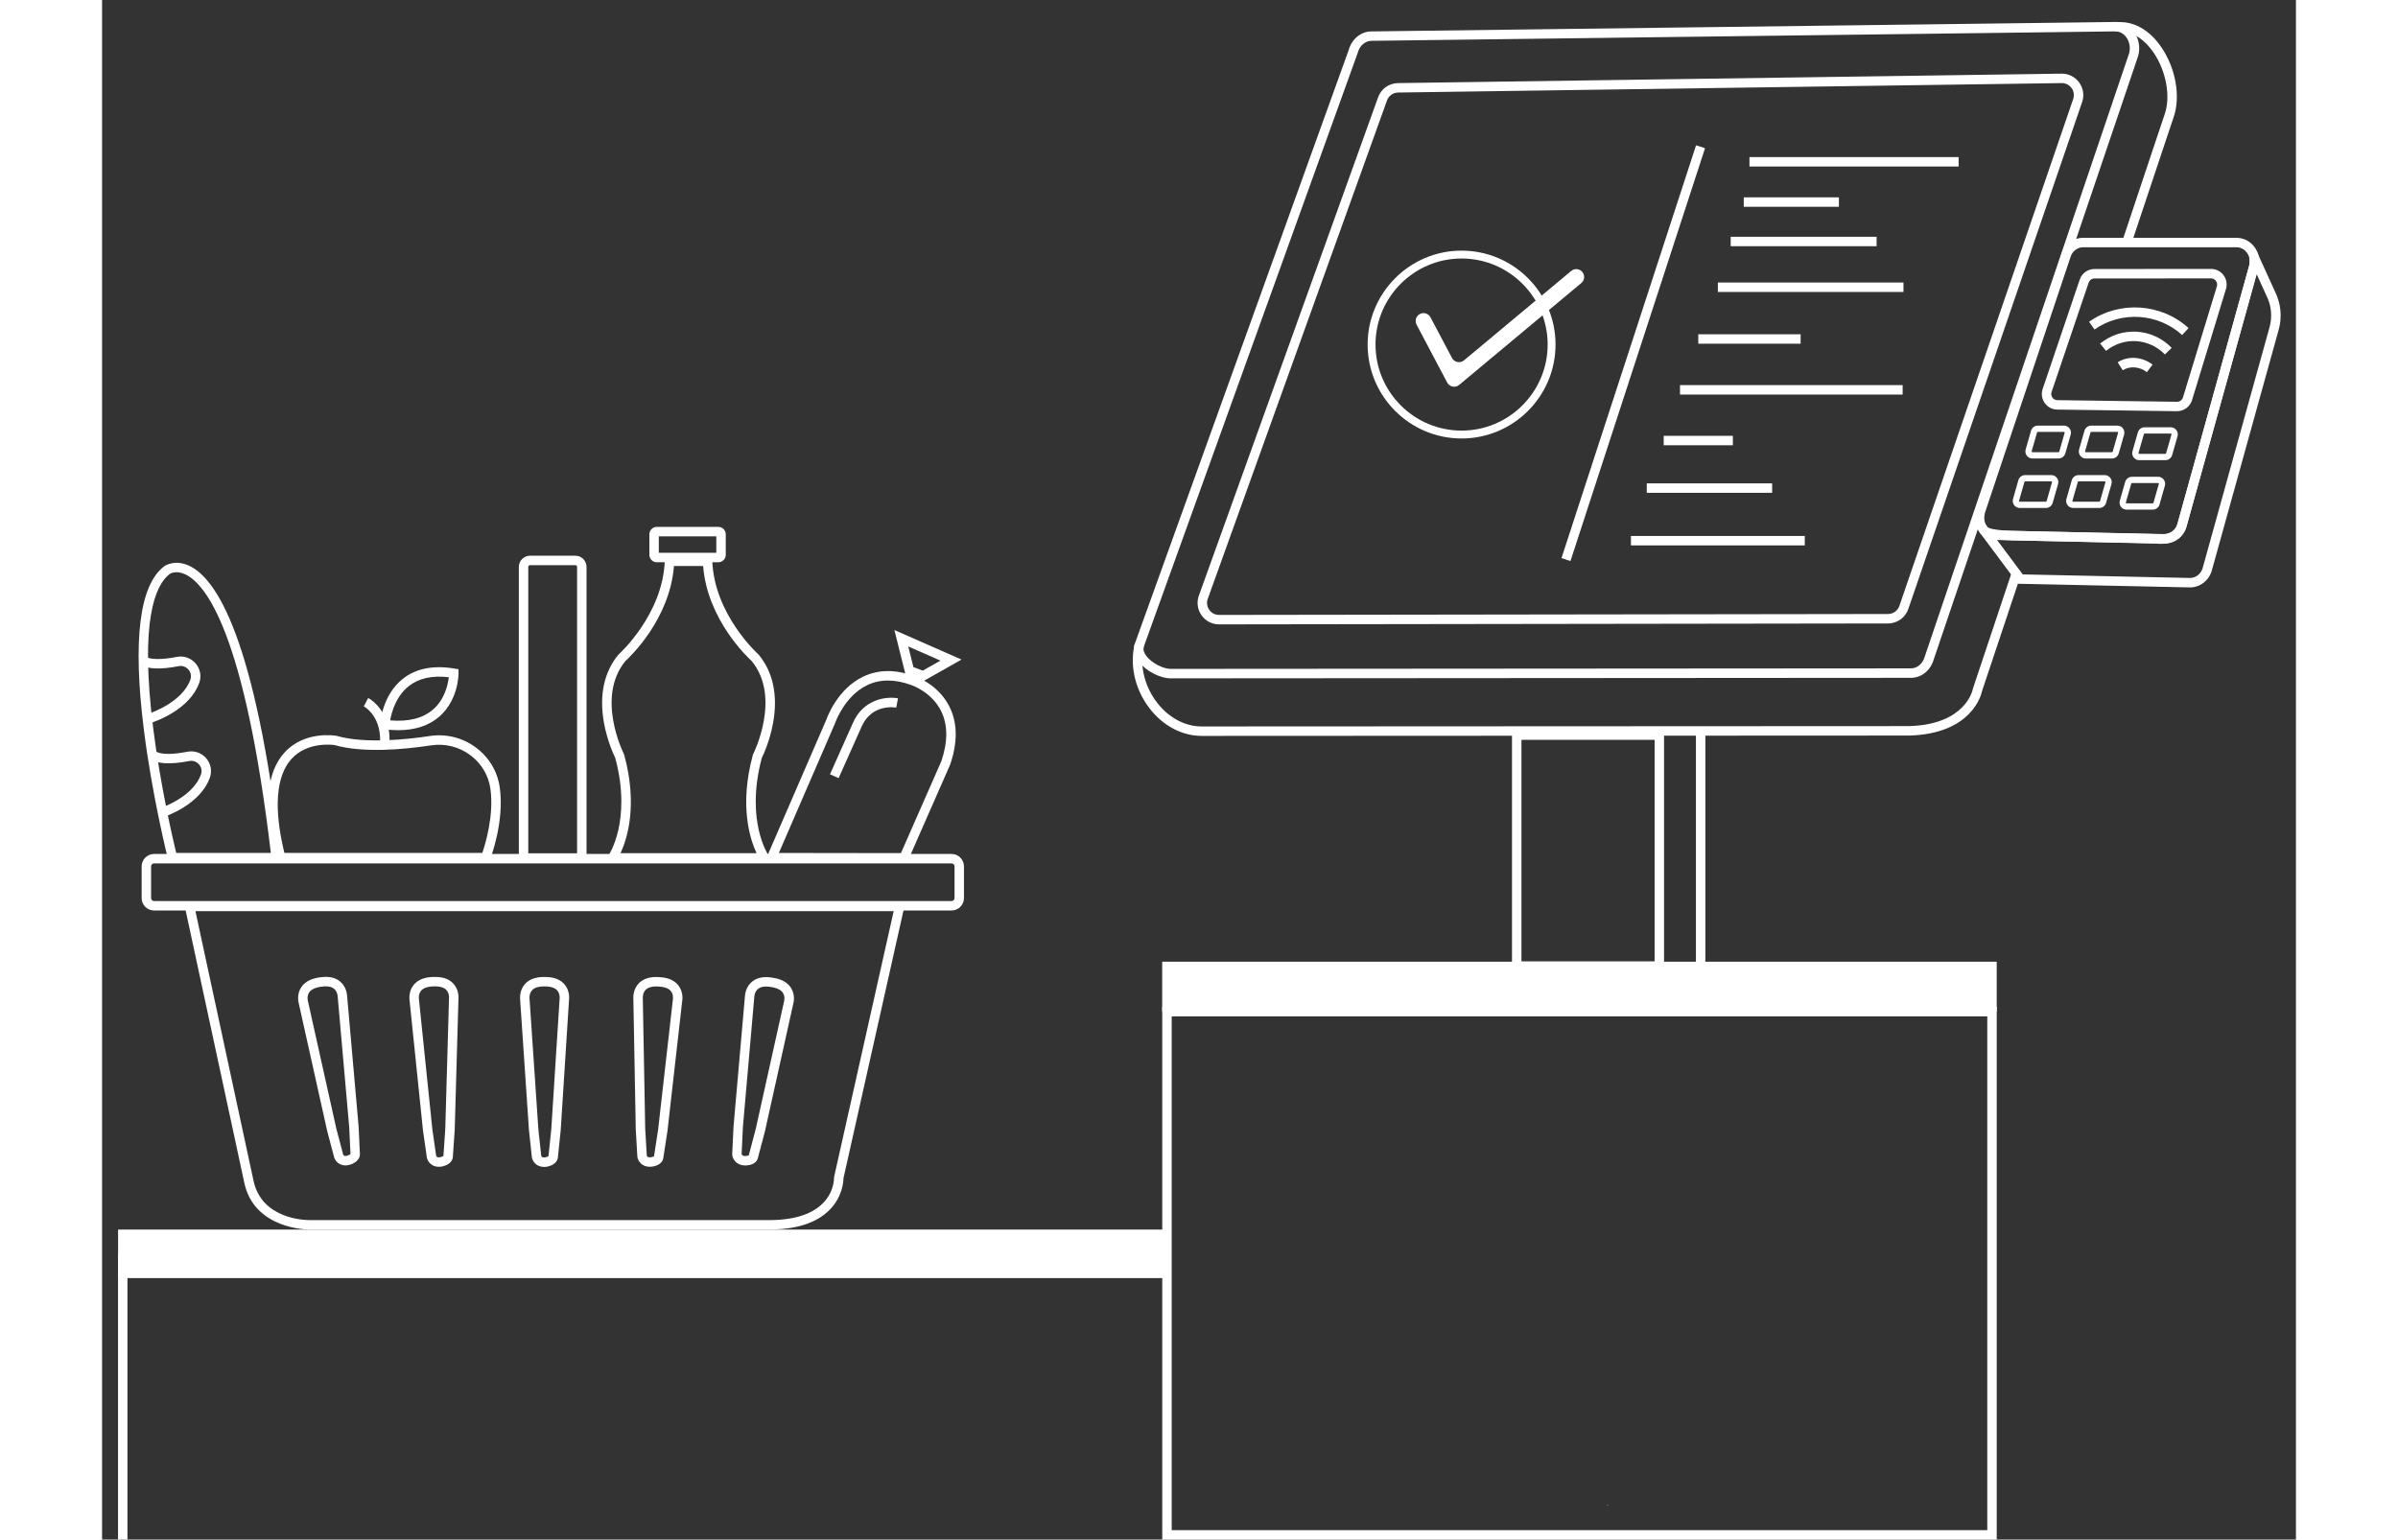 <?xml version="1.0" encoding="UTF-8"?>
<svg xmlns="http://www.w3.org/2000/svg" width="450px" height="289px" id="Layer_1" data-name="Layer 1" viewBox="0 0 1373.34 964.04">
  <rect x="0" y="0" width="1373.34" height="964.04" fill="#333333" stroke="none"/>
  <defs>
    <style>
      .cls-1 {
        fill: #fff;
        stroke-width: 0px;
      }
    </style>
  </defs>
  <path class="cls-1" d="M941.74,942.87l1.26-.92c-.68,1.03-1.26.92-1.26.92Z"></path>
  <path class="cls-1" d="M699.21,390.96c-4.29,0-8.23-1.99-10.79-5.46-2.59-3.51-3.32-7.9-2-12.06l.04-.1,112.17-311.99c1.8-5.58,6.93-9.32,12.8-9.32l415.3-5.91c4.38,0,8.33,2.01,10.89,5.5,2.56,3.5,3.28,7.87,1.97,12.01l-.02.07-108.8,317.37c-1.74,5.5-6.85,9.27-12.68,9.32l-418.75.58h-.12ZM692.04,375.28c-.72,2.31-.31,4.75,1.13,6.71,1.44,1.95,3.64,3.06,6.06,3.06h.07l418.75-.58c3.25-.03,6.11-2.14,7.1-5.26l108.81-317.4c.72-2.31.32-4.75-1.11-6.7-1.44-1.96-3.65-3.08-6.08-3.08l-415.3,5.91c-3.34,0-6.22,2.11-7.22,5.25l-.04.1-112.16,311.98Z"></path>
  <path class="cls-1" d="M668.82,424.75c-6.54,0-15.38-4.61-19.76-10.33-2.76-3.61-3.69-7.43-2.67-11.04l.06-.2L780.44,31.14c1.98-6.87,7.69-11.47,14.24-11.47l465.56-5.91c4.48,0,8.66,2.15,11.5,5.9,3.27,4.31,4.32,10.1,2.81,15.46l-.05.15-127.9,377.66c-1.95,6.83-7.62,11.45-14.12,11.51l-463.53.32s-.09,0-.13,0ZM652.06,405.07c-.46,1.75.11,3.68,1.7,5.75,3.63,4.74,10.83,8.01,15.09,8.01.03,0,.05,0,.08,0l463.53-.32c3.85-.04,7.27-2.96,8.48-7.28l.05-.15,127.9-377.65c.98-3.58.29-7.39-1.85-10.22-1.74-2.29-4.14-3.56-6.75-3.56l-465.56,5.91c-3.94,0-7.39,2.92-8.62,7.27l-.06.2-133.98,372.02Z"></path>
  <g>
    <path class="cls-1" d="M1289.17,29.69c-6.55-9.68-15.2-15.29-24.37-15.81-1.46-.08-2.98-.13-4.52-.13v5.91c1.43,0,2.83.04,4.19.12,7.28.41,14.31,5.11,19.8,13.22,7.81,11.53,10.69,27.24,7.01,38.2l-5.01,14.93-21.71,65.06h6.23l21.08-63.18,5.01-14.93c4.29-12.79,1.19-30.23-7.72-43.39Z"></path>
    <path class="cls-1" d="M1200.47,361.52c-1.19-1.19-2.38-2.38-3.56-3.56-.4-.4-.68-.84-.91-1.31l-24.85,74.48-.1.39c-.17.9-4.67,22.04-39.56,23.15l-443.41.22c-9.9-.08-19.67-5.13-26.8-13.84-8.19-10-11.73-22.96-9.48-34.68.1-.51.2-1.02.32-1.54l-5.77-1.29c-.13.57-.25,1.14-.36,1.71-2.58,13.42,1.42,28.21,10.71,39.55,8.25,10.07,19.67,15.91,31.35,16.01l443.53-.22c38.42-1.22,44.63-24.94,45.23-27.75l23.77-71.22s-.07-.05-.1-.08Z"></path>
  </g>
  <rect class="cls-1" x="822.59" y="218.19" width="271.88" height="5.91" transform="translate(451.25 1063.97) rotate(-71.95)"></rect>
  <g>
    <rect class="cls-1" x="1031.24" y="98.36" width="130.94" height="5.91"></rect>
    <rect class="cls-1" x="1027.68" y="123.57" width="59.55" height="5.91"></rect>
    <rect class="cls-1" x="1019.51" y="148.26" width="91.33" height="5.91"></rect>
    <rect class="cls-1" x="999.21" y="209.31" width="64.06" height="5.91"></rect>
    <rect class="cls-1" x="977.56" y="272.9" width="43.3" height="5.91"></rect>
    <rect class="cls-1" x="966.96" y="302.67" width="78.49" height="5.91"></rect>
    <rect class="cls-1" x="957.06" y="335.61" width="108.82" height="5.91"></rect>
    <rect class="cls-1" x="987.77" y="241.15" width="139.37" height="5.91"></rect>
    <rect class="cls-1" x="1011.47" y="176.91" width="116.19" height="5.91"></rect>
  </g>
  <path class="cls-1" d="M1291.19,340.35c-.1,0-.19,0-.29,0l-105.96-2.25c-4.09-.09-7.63-1.92-9.94-5.17-2.73-3.82-3.39-9.11-1.78-14.16l53.42-159.76c1.92-6.02,7.34-10.09,13.48-10.09h96.01c4.37,0,8.44,2.05,11.15,5.61,2.85,3.74,3.79,8.72,2.51,13.3l-44.94,161.82c-1.76,6.33-7.35,10.69-13.66,10.69ZM1240.11,154.83c-3.55,0-6.71,2.42-7.86,6.01l-53.42,159.76c-1.04,3.24-.68,6.58.97,8.89,1.22,1.71,3.04,2.64,5.25,2.69l105.96,2.25c3.69.1,7.06-2.53,8.12-6.36l44.94-161.82c.79-2.86.24-5.83-1.52-8.14-1.58-2.08-3.93-3.28-6.44-3.28h-96.01Z"></path>
  <path class="cls-1" d="M1298.94,257.49l-74.94-1.02c-3.11,0-5.99-1.46-7.85-4.01-1.86-2.55-2.38-5.73-1.42-8.74l23.21-68.51c1.29-4.04,5.02-6.76,9.29-6.76.05,0,.09,0,.13,0l72.9-.06c3.11.04,5.92,1.47,7.75,3.93,1.83,2.46,2.4,5.56,1.57,8.51l-.02.06-21.23,69.53c-1.17,4.13-5.04,7.05-9.39,7.05ZM1247.26,174.38c-1.73,0-3.2,1.08-3.72,2.69l-23.21,68.51c-.36,1.13-.16,2.39.58,3.4s1.87,1.58,3.12,1.58l74.94,1.02c1.68,0,3.2-1.15,3.67-2.81l21.23-69.56c.32-1.16.09-2.37-.63-3.34-.72-.97-1.83-1.54-3.04-1.55l-72.9.06h-.05Z"></path>
  <rect class="cls-1" x="663.63" y="602.2" width="522.4" height="31.29" transform="translate(1849.66 1235.68) rotate(-180)"></rect>
  <polygon class="cls-1" points="10.04 800.32 666.62 800.32 665.65 769.93 10.04 769.93 10.04 800.32"></polygon>
  <g>
    <path class="cls-1" d="M303.28,540.24h-42.37v-185.28c0-3.85,3.13-6.98,6.98-6.98h28.41c3.85,0,6.98,3.13,6.98,6.98v185.28ZM266.82,534.33h30.54v-179.37c0-.59-.48-1.07-1.07-1.07h-28.41c-.59,0-1.07.48-1.07,1.07v179.37Z"></path>
    <path class="cls-1" d="M417.63,769.91c-.69,0-1.38,0-2.08-.02H129.56c-.3.03-34.65.1-40.63-29.82l-37.78-175.45h451.77l-38.81,173.21c-.02,2.13-.6,11.54-8.63,19.7-8.08,8.21-20.81,12.37-37.86,12.37ZM415.61,763.98c16.37.3,28.34-3.22,35.57-10.49,7.16-7.21,7.03-15.52,7.02-15.87v-.37s.07-.37.07-.37l37.27-166.33H58.47l36.25,168.33c5.02,25.1,33.57,25.1,34.81,25.11h286.08Z"></path>
    <path class="cls-1" d="M414.68,540.14h-100.71l3.17-4.62c.09-.13,3.73-5.64,6.04-15.81,2.14-9.42,3.53-24.88-1.92-45.12-.85-1.73-5.05-10.61-7.11-22.18-3.04-17.06.12-31.76,9.12-42.51l.3-.31c.27-.24,27.39-24.78,28.68-58.23l.11-2.84h29.54l.11,2.84c1.29,33.45,28.4,57.99,28.68,58.23l.3.31c9,10.75,12.16,25.45,9.12,42.51-2.06,11.57-6.25,20.45-7.11,22.18-5.45,20.25-4.06,35.71-1.92,45.12,2.32,10.24,6,15.75,6.04,15.81l3.12,4.61h-5.57ZM324.55,534.22h85.16c-4.12-8.8-10.93-29.86-2.33-61.47l.08-.3.14-.28c.18-.35,17.85-35.53-1.01-58.32-2.57-2.33-27.71-25.96-30.32-59.42h-18.27c-2.61,33.47-27.75,57.09-30.32,59.42-18.87,22.79-1.19,57.97-1.01,58.32l.14.28.08.3c8.59,31.62,1.78,52.68-2.33,61.47Z"></path>
    <path class="cls-1" d="M385.78,352.07h-38.51c-2.56,0-4.65-2.09-4.65-4.65v-12.85c0-2.56,2.09-4.65,4.65-4.65h38.51c2.56,0,4.65,2.09,4.65,4.65v12.85c0,2.56-2.09,4.65-4.65,4.65ZM348.53,346.15h35.98v-10.32h-35.98v10.32Z"></path>
    <path class="cls-1" d="M503.93,540.13l-89.25-.13,38.69-89.32c.64-1.83,7.1-19.35,23.08-26.99,9.51-4.55,20.35-4.63,32.21-.24,1.23.41,14.85,5.21,21.79,19.02,5.07,10.1,5.23,22.28.48,36.2l-.09.23-26.9,61.23ZM423.68,534.1l76.4.11,25.3-57.57c4.17-12.28,4.11-22.86-.18-31.46-5.96-11.94-18.3-16.1-18.42-16.14l-.12-.04c-10.33-3.83-19.63-3.83-27.66.01-14.28,6.83-20.01,23.5-20.07,23.67l-.09.23-35.16,81.18Z"></path>
    <path class="cls-1" d="M514.27,426.43l-11.35-4.22-6.92-27.69,42,18.48-23.73,13.42ZM507.9,417.75l5.85,2.17,11.07-6.26-20.15-8.87,3.24,12.95Z"></path>
    <path class="cls-1" d="M461.08,487.25l-5.4-2.41,14.15-31.71c6.51-15.57,21.43-17.19,28.41-15.85l-1.1,5.81c-.63-.12-15.59-2.67-21.88,12.38l-14.18,31.77Z"></path>
    <g>
      <path class="cls-1" d="M112.3,540.01H41.79l-.56-2.23c-.1-.39-9.79-39.06-15.01-80.48-7.12-56.5-2.82-91.08,12.79-102.78l.09-.06c.26-.18,6.36-4.3,15.2-.31,17.51,7.9,41.73,45.99,57.63,182.57l.38,3.3ZM46.42,534.09h59.24c-16.32-137.43-40.51-168.31-53.55-174.45-5.55-2.61-9.19-.61-9.64-.34-9.45,7.17-18.88,29.86-10.39,97.19,4.46,35.41,12.22,68.81,14.34,77.59Z"></path>
      <path class="cls-1" d="M38.71,511.51l-1.84-5.62.92,2.81-.92-2.81c.2-.07,19.99-6.74,25.04-20.91.78-2.18.33-4.54-1.2-6.31-1.54-1.79-3.82-2.58-6.12-2.14-12.49,2.43-20.97,1.8-25.21-1.87l3.87-4.47c1.27,1.1,5.76,3.34,20.21.53,4.4-.86,8.79.67,11.73,4.09,2.93,3.41,3.79,7.95,2.29,12.16-6.03,16.93-27.84,24.24-28.77,24.54Z"></path>
      <path class="cls-1" d="M29.69,453.31l-2.59-5.32,3.14-1.5c.2-.07,19.99-6.73,25.04-20.91.78-2.18.33-4.54-1.2-6.31-1.54-1.79-3.82-2.59-6.12-2.14-11.39,2.22-19.45,1.9-23.97-.95l3.16-5c3.06,1.93,10.24,1.98,19.68.15,4.4-.86,8.79.67,11.73,4.09,2.93,3.41,3.79,7.95,2.29,12.16-5.79,16.26-26.16,23.65-28.56,24.47l-2.6,1.26Z"></path>
    </g>
    <path class="cls-1" d="M152.39,729.76c-3.74,0-6.13-2.47-6.94-4.59l-.1-.3-4.4-16.61-17.87-80.24c-.2-.82-1.26-5.78,1.81-10.12,2.54-3.6,7.02-5.64,13.3-6.09v-.03c4.59-.41,8.32.6,11.05,3.02,3.67,3.24,4.09,7.73,4.14,8.58l7.22,81.99.81,16.9c.21,1.76-.64,4.81-5.07,6.63l-.46.2c-1.28.46-2.45.66-3.51.66ZM151,723.13c.41.77,1.35.94,2.77.45l.3-.13c.86-.35,1.29-.69,1.45-.86l-.81-16.87-7.23-82.02s-.18-2.75-2.18-4.49c-1.47-1.27-3.68-1.79-6.58-1.52l-.26-2.91.2,2.94c-4.36.3-7.44,1.53-8.91,3.56-1.68,2.33-.95,5.27-.94,5.3l.03.12,17.86,80.22,4.29,16.21Z"></path>
    <g>
      <path class="cls-1" d="M242.13,540.01H109.54l-.57-2.22c-8.12-31.64-6.29-54.1,5.43-66.77,12.55-13.56,31.46-10.41,32.26-10.28l.3.07c17.66,5.05,44,2.21,58.13.07,10.34-1.57,20.64,1.01,29.01,7.26,8.19,6.11,13.47,14.99,14.87,25.01,3,21.46-5.72,44.03-6.09,44.98l-.74,1.88ZM114.14,534.09h123.9c1.96-5.74,7.37-23.62,5.07-40.13-1.18-8.44-5.63-15.93-12.55-21.08-7.1-5.29-15.83-7.48-24.59-6.15-17.78,2.69-42.68,4.84-60.46-.18-1.53-.23-16.95-2.16-26.8,8.53-9.83,10.67-11.4,31.05-4.56,59.02Z"></path>
      <path class="cls-1" d="M179.73,468.04l-5.88-.63c1.97-18.47-9.51-24.84-10-25.1l2.74-5.24c.64.33,15.56,8.34,13.15,30.97Z"></path>
      <path class="cls-1" d="M185.32,457.22c-2.76,0-5.64-.19-8.66-.57l-2.74-.35.16-2.75c.04-.73,1.16-18.09,14.11-28.43,8.19-6.54,19.12-8.73,32.49-6.48l2.45.41.02,2.49c0,.67-.02,16.52-11.8,26.97-6.53,5.79-15.26,8.71-26.03,8.71ZM180.35,451.09c11.6.97,20.69-1.37,27.03-6.97,7.25-6.4,9.16-15.64,9.67-20.04-10.4-1.27-18.84.62-25.13,5.62-8.06,6.42-10.72,16.52-11.56,21.38Z"></path>
    </g>
    <path class="cls-1" d="M210.8,730.61c-4.36,0-6.79-3.02-7.4-5.42l-.06-.31-2.44-17-8.43-81.77c-.11-.84-.58-5.88,2.98-9.84,2.94-3.27,7.62-4.78,13.92-4.5v-.03c4.62.12,8.19,1.56,10.63,4.28,3.27,3.64,3.16,8.15,3.11,9l-2.34,82.27-1.15,16.88c0,1.78-1.2,4.71-5.81,6l-.48.14c-.9.21-1.75.31-2.52.31ZM209.16,723.81c.32.81,1.23,1.09,2.69.77l.31-.1c.9-.25,1.36-.53,1.54-.69l1.15-16.84,2.35-82.31s.15-2.76-1.65-4.71c-1.31-1.43-3.45-2.2-6.35-2.28l.08-2.93-.14,2.96c-4.4-.21-7.61.67-9.3,2.54-1.89,2.1-1.52,5.06-1.52,5.09l.02.15,8.43,81.75,2.38,16.6Z"></path>
    <path class="cls-1" d="M276.66,730.69c-4.58,0-7-3.2-7.54-5.69l-.05-.31-1.84-17.08-5.54-82.02c-.08-.84-.37-5.9,3.32-9.73,3.06-3.17,7.78-4.51,14.07-4.01v-.03c4.61.29,8.14,1.85,10.48,4.65,3.14,3.76,2.87,8.26,2.79,9.11l-5.24,82.14-1.75,16.83c-.06,1.78-1.36,4.66-6.02,5.79l-.48.13c-.78.15-1.51.23-2.2.23ZM274.92,723.82c.29.82,1.19,1.13,2.67.86l.31-.09c.91-.21,1.38-.48,1.56-.64l1.75-16.79,5.25-82.17s.24-2.75-1.48-4.77c-1.26-1.48-3.37-2.32-6.27-2.5l.18-2.92-.24,2.95c-4.36-.36-7.59.39-9.34,2.18-2.01,2.05-1.74,5.07-1.73,5.1v.13s5.55,82,5.55,82l1.8,16.67Z"></path>
    <path class="cls-1" d="M342.88,730.61c-4.91,0-7.32-3.47-7.75-6.06l-.04-.31-1-17.15-1.51-82.19c-.04-.84-.08-5.91,3.8-9.56,3.21-3.01,8-4.13,14.25-3.31v-.03c4.59.51,8.04,2.25,10.24,5.16,2.95,3.91,2.47,8.39,2.34,9.23l-9.27,81.78-2.57,16.72c-.15,1.77-1.59,4.59-6.29,5.48l-.49.1c-.6.09-1.17.13-1.71.13ZM340.99,723.66c.25.83,1.13,1.19,2.62.99l.32-.07c.92-.17,1.4-.41,1.59-.56l2.57-16.69,9.28-81.82s.38-2.73-1.24-4.83c-1.19-1.54-3.25-2.48-6.14-2.81l.32-2.88-.39,2.91c-4.37-.58-7.64.03-9.48,1.75-2.06,1.93-1.95,4.91-1.94,4.94v.15s1.51,82.17,1.51,82.17l.98,16.74Z"></path>
    <path class="cls-1" d="M402.72,729.78c-5.74,0-8.08-4.08-8.25-6.91v-.16s0-.16,0-.16l.82-17.16,7.17-81.89c.05-.84.55-5.89,4.78-9.1,3.51-2.66,8.39-3.26,14.52-1.79v-.03c4.52.99,7.76,3.08,9.64,6.21,2.52,4.2,1.57,8.6,1.35,9.43l-17.84,80.35-4.32,16.36c-.33,1.75-2.07,4.39-6.84,4.79l-.49.05c-.18,0-.36.01-.53.01ZM400.38,722.61c.16.85,1.02,1.3,2.5,1.26l.32-.04c.93-.07,1.44-.27,1.64-.39l4.31-16.32,17.85-80.38s.66-2.68-.73-4.94c-1.02-1.66-2.97-2.81-5.81-3.44l.63-2.86-.7,2.87c-4.25-1.03-7.55-.78-9.57.71-2.3,1.71-2.5,4.74-2.5,4.77v.13s-7.17,81.87-7.17,81.87l-.8,16.75Z"></path>
    <path class="cls-1" d="M531.76,570.13H32.56c-4.29,0-7.77-3.49-7.77-7.77v-19.86c0-4.29,3.49-7.77,7.77-7.77h499.21c4.29,0,7.77,3.49,7.77,7.77v19.86c0,4.29-3.49,7.77-7.77,7.77ZM32.56,540.63c-1.03,0-1.86.83-1.86,1.86v19.86c0,1.03.83,1.86,1.86,1.86h499.21c1.03,0,1.86-.83,1.86-1.86v-19.86c0-1.03-.83-1.86-1.86-1.86H32.56Z"></path>
  </g>
  <g>
    <path class="cls-1" d="M842.02,239.52l-19.15-36.23c-1.27-2.41-.35-5.39,2.06-6.66h0c2.41-1.27,5.39-.35,6.66,2.06l13.46,25.47c1.47,2.77,5.11,3.49,7.52,1.48l67.1-55.98c2.09-1.74,5.2-1.46,6.95.63h0c1.75,2.09,1.46,5.2-.63,6.95l-76.46,63.78c-2.41,2.01-6.05,1.29-7.52-1.48Z"></path>
    <path class="cls-1" d="M851.04,274.56c-32.43,0-58.81-26.38-58.81-58.81s26.38-58.81,58.81-58.81,58.81,26.38,58.81,58.81-26.38,58.81-58.81,58.81ZM851.04,161.87c-29.71,0-53.88,24.17-53.88,53.88s24.17,53.88,53.88,53.88,53.88-24.17,53.88-53.88-24.17-53.88-53.88-53.88Z"></path>
  </g>
  <g>
    <path class="cls-1" d="M1280.04,233.02c-4.73-3.54-10.66-4-15.11-1.17l-3.18-4.99c6.54-4.17,15.11-3.61,21.83,1.42l-3.54,4.74Z"></path>
    <path class="cls-1" d="M1291.3,221.94c-9.92-10.24-25.75-11.2-36.82-2.23l-3.72-4.6c13.48-10.91,32.74-9.74,44.8,2.71l-4.25,4.11Z"></path>
    <path class="cls-1" d="M1302.11,209.8c-15.09-13.78-38.17-15.24-54.87-3.47l-3.41-4.84c18.96-13.35,45.14-11.69,62.27,3.94l-3.99,4.37Z"></path>
  </g>
  <g>
    <path class="cls-1" d="M1291.58,288.15h-16.32c-1.4,0-2.69-.64-3.53-1.76s-1.11-2.53-.72-3.88l3.36-11.75c.54-1.89,2.29-3.21,4.26-3.21h16.32c1.4,0,2.69.64,3.53,1.76.85,1.12,1.11,2.53.72,3.88h0s-3.36,11.75-3.36,11.75c-.54,1.89-2.29,3.21-4.26,3.21ZM1278.62,271.48c-.22,0-.41.14-.47.35l-3.36,11.75c-.05.19.01.34.08.43.07.09.19.19.39.19h16.32c.22,0,.41-.14.47-.35l3.36-11.75c.05-.19-.01-.34-.08-.43-.07-.09-.19-.19-.39-.19h-16.32Z"></path>
    <path class="cls-1" d="M1258.15,287.1h-16.32c-1.4,0-2.69-.64-3.53-1.76s-1.11-2.53-.72-3.88l3.36-11.75c.54-1.89,2.29-3.21,4.26-3.21h16.32c1.4,0,2.69.64,3.53,1.76.85,1.12,1.11,2.53.72,3.88h0s-3.36,11.75-3.36,11.75c-.54,1.89-2.29,3.21-4.26,3.21ZM1245.19,270.43c-.22,0-.41.14-.47.35l-3.36,11.75c-.05.19.01.34.08.43.07.09.19.19.39.19h16.32c.22,0,.41-.14.47-.35l3.36-11.75c.05-.19-.01-.34-.08-.43-.07-.09-.19-.19-.39-.19h-16.32Z"></path>
    <path class="cls-1" d="M1224.71,287.1h-16.32c-1.4,0-2.69-.64-3.53-1.76s-1.11-2.53-.72-3.88l3.36-11.75c.54-1.89,2.29-3.21,4.26-3.21h16.32c1.4,0,2.69.64,3.53,1.76.85,1.12,1.11,2.53.72,3.88h0s-3.36,11.75-3.36,11.75c-.54,1.89-2.29,3.21-4.26,3.21ZM1211.75,270.43c-.22,0-.41.14-.47.35l-3.36,11.75c-.05.19.01.34.08.43.07.09.19.19.39.19h16.32c.22,0,.41-.14.47-.35l3.36-11.75c.05-.19-.01-.34-.08-.43-.07-.09-.19-.19-.39-.19h-16.32Z"></path>
    <path class="cls-1" d="M1283.67,319.13h-16.32c-1.4,0-2.69-.64-3.54-1.76s-1.11-2.53-.72-3.88l3.36-11.75c.54-1.89,2.29-3.21,4.26-3.21h16.32c1.4,0,2.69.64,3.54,1.76s1.11,2.53.72,3.88l-3.36,11.75c-.54,1.89-2.29,3.21-4.26,3.21ZM1270.71,302.47c-.21,0-.41.14-.47.35l-3.36,11.75c-.05.19.01.34.08.42.07.09.19.19.39.19h16.32c.21,0,.41-.14.47-.35l3.36-11.75c.05-.19-.01-.34-.08-.42-.07-.09-.19-.19-.39-.19h-16.32Z"></path>
    <path class="cls-1" d="M1250.23,318.08h-16.32c-1.4,0-2.69-.64-3.54-1.76s-1.11-2.53-.72-3.88l3.36-11.75c.54-1.89,2.29-3.21,4.26-3.21h16.32c1.4,0,2.69.64,3.54,1.76s1.11,2.53.72,3.88l-3.36,11.75c-.54,1.89-2.29,3.21-4.26,3.21ZM1237.27,301.42c-.21,0-.41.14-.47.35l-3.36,11.75c-.05.19.01.34.08.42.07.09.19.19.39.19h16.32c.21,0,.41-.14.47-.35l3.36-11.75c.05-.19-.01-.34-.08-.42-.07-.09-.19-.19-.39-.19h-16.32Z"></path>
    <path class="cls-1" d="M1216.8,318.08h-16.32c-1.4,0-2.69-.64-3.54-1.76s-1.11-2.53-.72-3.88l3.36-11.75c.54-1.89,2.29-3.21,4.26-3.21h16.32c1.4,0,2.69.64,3.54,1.76s1.11,2.53.72,3.88l-3.36,11.75c-.54,1.89-2.29,3.21-4.26,3.21ZM1203.84,301.42c-.21,0-.41.14-.47.35l-3.36,11.75c-.05.19.01.34.08.42.07.09.19.19.39.19h16.32c.21,0,.41-.14.47-.35l3.36-11.75c.05-.19-.01-.34-.08-.42-.07-.09-.19-.19-.39-.19h-16.32Z"></path>
  </g>
  <path class="cls-1" d="M1307.03,367.81c-.1,0-.19,0-.29,0l-107.41-2.28-23.12-31.01c-.73-.68-1.14-1.46-1.24-2.34l-1.21-10.84,6.67,8.95c.76.42,4.22,1.89,16.32,2.14l89.48,2.01.21.03c.42.07,10.51,1.56,12.72-6.4l44.48-160.16.05-.12s.94-2.65.51-6.12v-.03c-.17-1.49.76-2.86,2.2-3.26l2.43-.67,1.13,2.34,10.42,22.86c3.57,7.27,4.35,15.66,2.16,23.55l-41.84,150.68c-1.76,6.33-7.35,10.69-13.66,10.69ZM1202.34,359.68l104.52,2.22c3.74.11,7.06-2.53,8.12-6.36l41.84-150.68c1.8-6.49,1.16-13.39-1.81-19.43l-6.29-13.8-43.89,158.03c-2.87,10.33-13.66,11.52-19.16,10.69l-89.07-2c-4.21-.09-7.76-.31-10.69-.68l16.42,22.02Z"></path>
  <rect class="cls-1" x="10" y="785.12" width="5.91" height="178.92"></rect>
  <g>
    <path class="cls-1" d="M977.79,607.91h-95.19v-150.57h95.19v150.57ZM888.52,602h83.36v-138.74h-83.36v138.74Z"></path>
    <rect class="cls-1" x="997.74" y="457.69" width="5.91" height="150.27"></rect>
  </g>
  <path class="cls-1" d="M1186.04,964.04h-522.37v-333.52h522.37v333.52ZM669.58,958.13h510.54v-321.69h-510.54v321.69Z"></path>
</svg>
